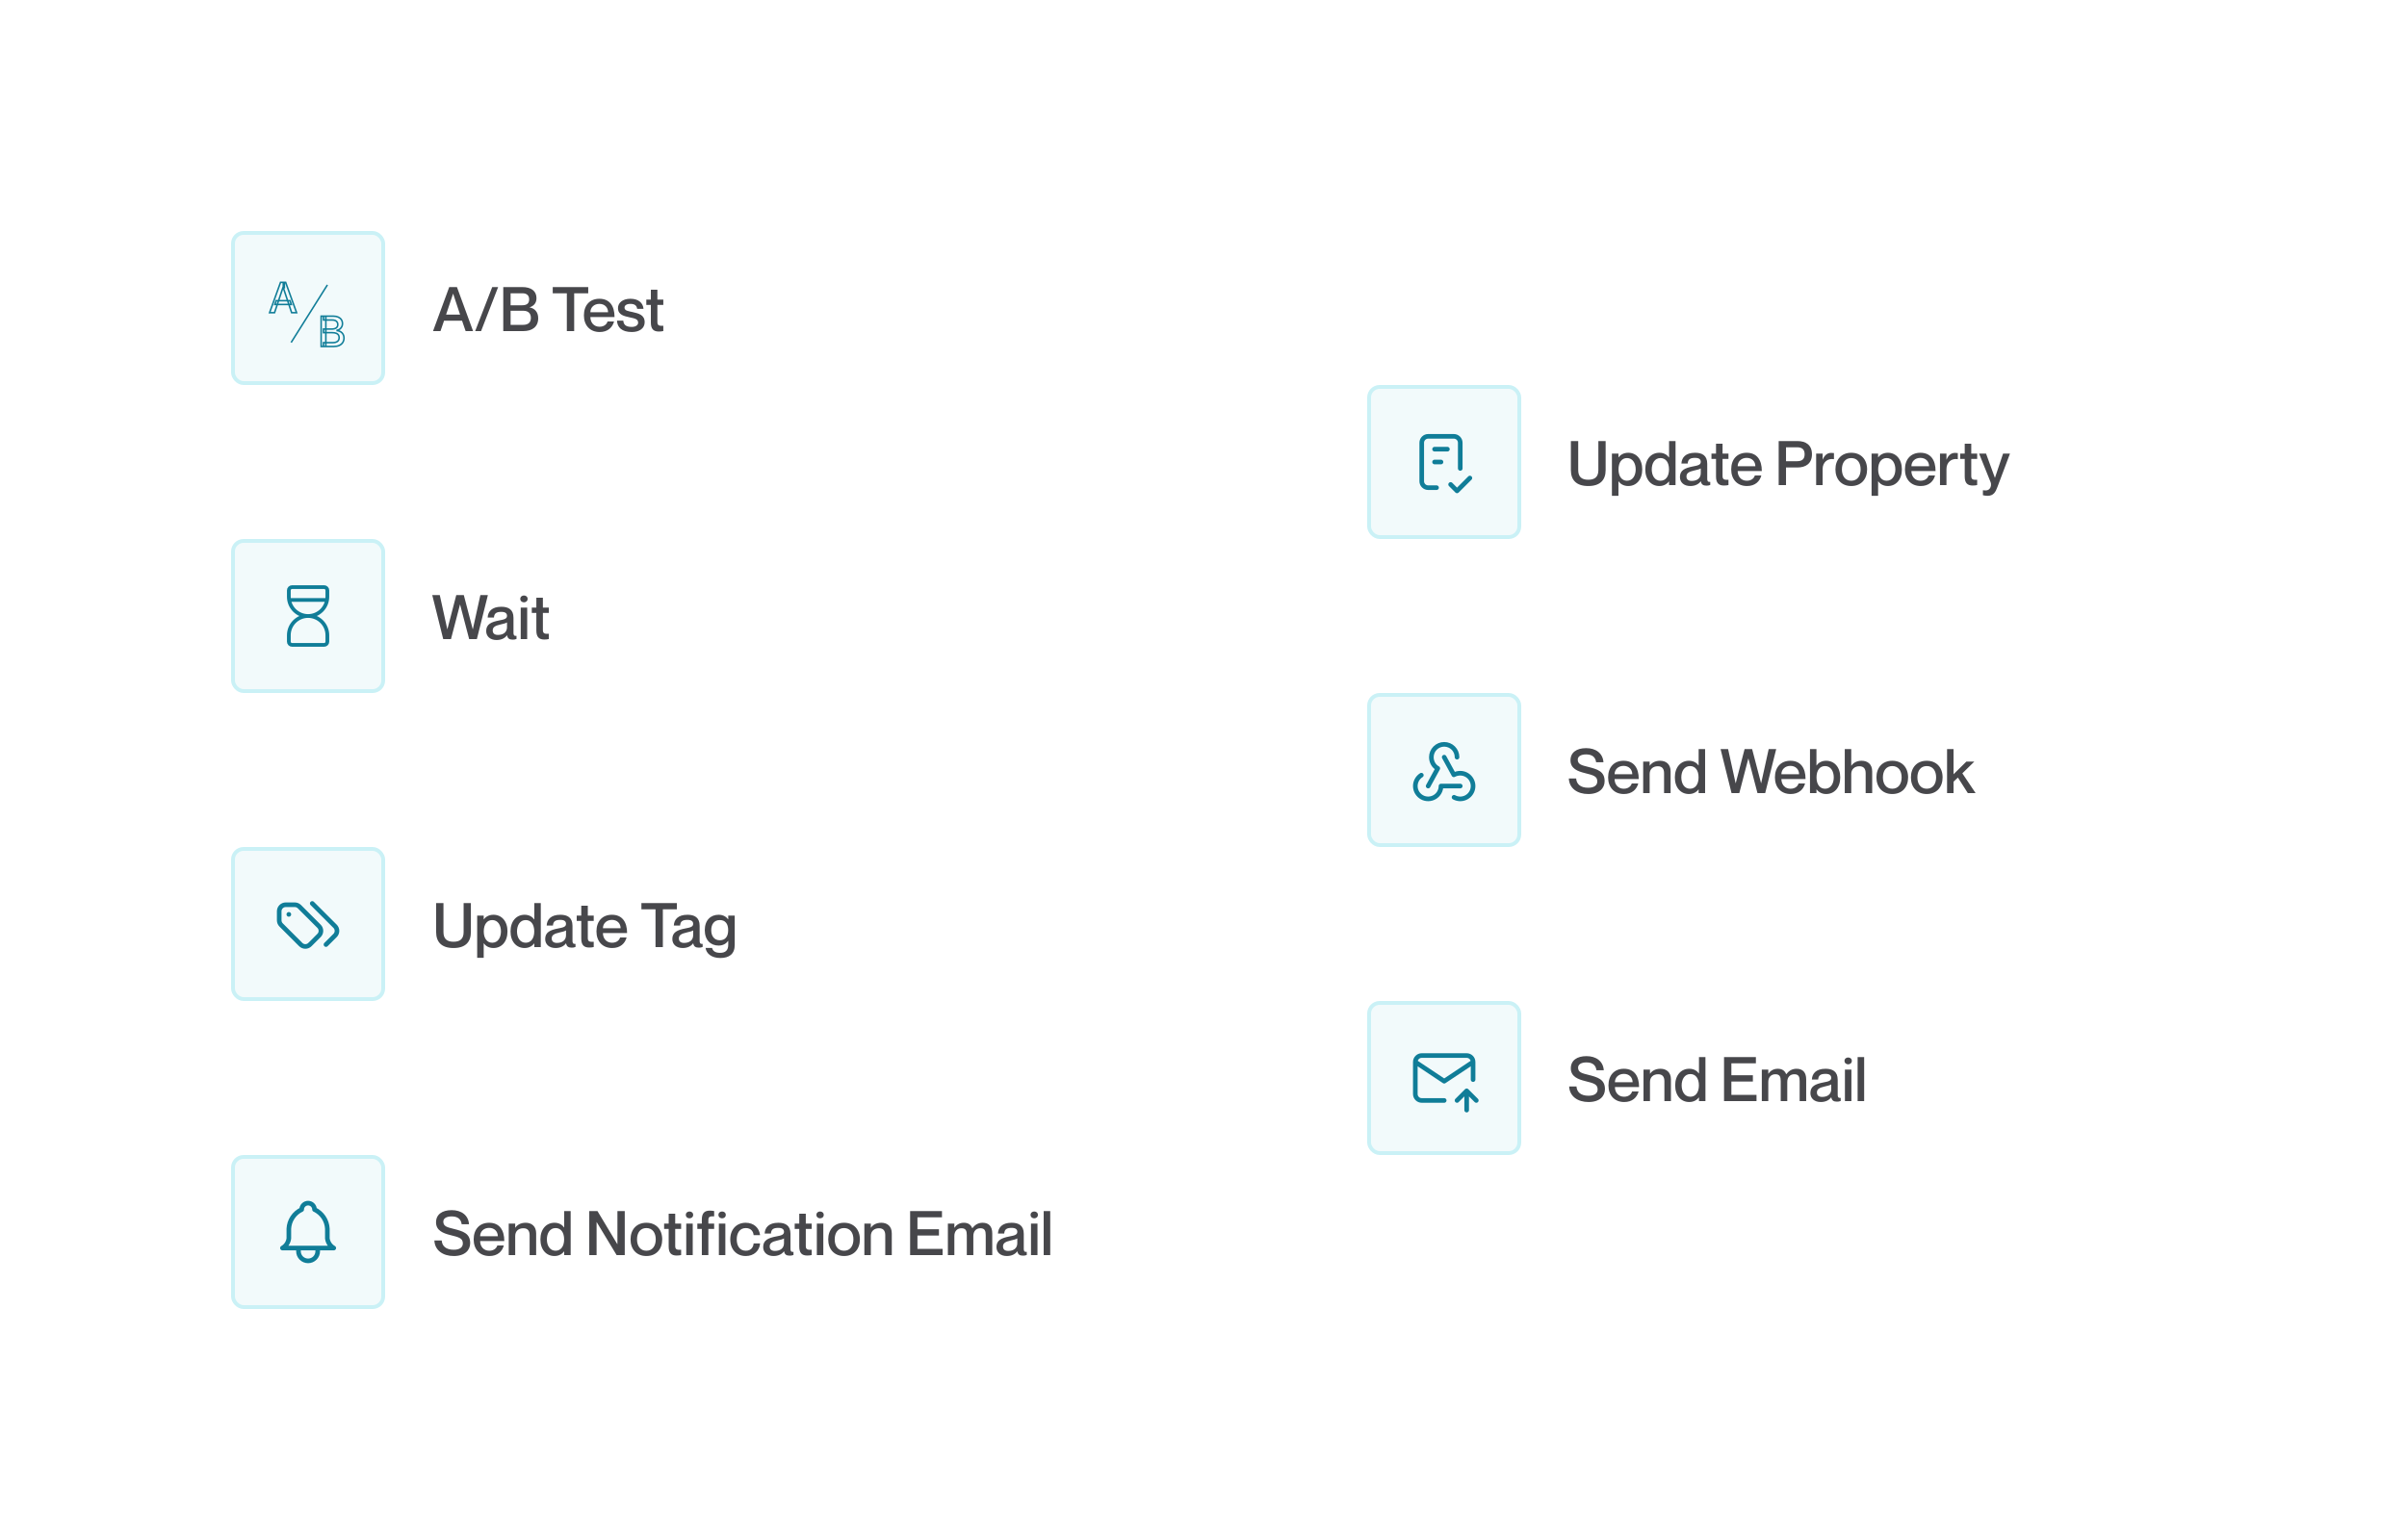 <svg xmlns="http://www.w3.org/2000/svg" fill="none" viewBox="0 0 625 400" height="400" width="625">
<g filter="url(#filter0_d_431_5064)">
<rect fill="white" rx="12" height="64" width="234" y="240" x="343"></rect>
<rect stroke="#CAF1F6" fill="#F2FAFB" rx="2.75" height="39" width="39" y="252.5" x="355.5"></rect>
<path stroke-linejoin="round" stroke-linecap="round" stroke-width="1.2" stroke="#107D98" d="M375 277.833H369.167C368.725 277.833 368.301 277.658 367.988 277.345C367.676 277.033 367.5 276.609 367.5 276.167V267.833M367.5 267.833C367.5 267.391 367.676 266.967 367.988 266.655C368.301 266.342 368.725 266.167 369.167 266.167H380.833C381.275 266.167 381.699 266.342 382.012 266.655C382.324 266.967 382.5 267.391 382.5 267.833M367.5 267.833L375 272.833L382.5 267.833M382.5 267.833V272.417M380.833 280.333V275.333M380.833 275.333L383.333 277.833M380.833 275.333L378.333 277.833"></path>
<path fill="#47474B" d="M412.437 271.184C414.885 271.808 416.741 272.336 416.741 274.896C416.741 276.72 415.365 278.24 412.485 278.24C409.685 278.24 407.557 276.784 407.445 274.192H409.349C409.445 275.648 410.437 276.608 412.485 276.608C414.181 276.608 414.837 275.856 414.837 274.976C414.837 273.616 413.861 273.36 411.605 272.8C409.813 272.352 407.877 271.664 407.877 269.488C407.877 267.456 409.445 266.32 411.941 266.32C414.453 266.32 416.277 267.632 416.437 269.984H414.533C414.357 268.656 413.525 267.952 411.941 267.952C410.581 267.952 409.765 268.464 409.765 269.312C409.765 270.56 410.837 270.784 412.437 271.184ZM421.697 276.864C423.089 276.864 423.649 276 423.793 275.504H425.473C425.057 277.056 423.841 278.24 421.745 278.24C419.201 278.24 417.649 276.48 417.649 273.92C417.649 271.264 419.201 269.6 421.665 269.6C424.305 269.6 425.601 271.44 425.601 274.352H419.329C419.329 275.728 420.209 276.864 421.697 276.864ZM421.665 270.928C420.305 270.928 419.329 271.84 419.329 273.104H423.921C423.921 271.84 423.025 270.928 421.665 270.928ZM431.153 269.6C432.673 269.6 433.873 270.48 433.873 272.352V278H432.177V272.832C432.177 271.728 431.713 271.024 430.561 271.024C429.265 271.024 428.433 271.808 428.433 273.024V278H426.753V269.824H428.433V270.88H428.465C428.897 270.24 429.745 269.6 431.153 269.6ZM441.153 266.56H442.833V278H441.153V277.056H441.121C440.689 277.616 439.889 278.24 438.625 278.24C436.529 278.24 434.977 276.608 434.977 273.92C434.977 271.232 436.529 269.6 438.625 269.6C439.889 269.6 440.689 270.192 441.121 270.816H441.153V266.56ZM438.913 276.864C440.289 276.864 441.137 275.728 441.137 273.92C441.137 272.096 440.289 270.976 438.913 270.976C437.441 270.976 436.657 272.32 436.657 273.92C436.657 275.52 437.441 276.864 438.913 276.864ZM449.568 271.28H455.152V272.912H449.568V276.384H456.095V278H447.664V266.56H455.936V268.176H449.568V271.28ZM466.496 269.6C468.144 269.6 468.992 270.592 468.992 272.352V278H467.296V272.832C467.296 271.728 467.072 271.024 465.92 271.024C464.784 271.024 464.08 271.808 464.08 273.024V278H462.384V272.832C462.384 271.728 462.16 271.024 460.992 271.024C459.872 271.024 459.152 271.808 459.152 273.024V278H457.472V269.824H459.152V270.88H459.184C459.616 270.24 460.384 269.6 461.616 269.6C462.768 269.6 463.456 270.128 463.792 271.008H463.824C464.432 270.224 465.232 269.6 466.496 269.6ZM475.494 271.968C475.494 271.376 475.142 270.928 474.022 270.928C472.678 270.928 472.182 271.344 472.102 272.4H470.47C470.55 270.832 471.558 269.6 474.022 269.6C475.83 269.6 477.174 270.288 477.174 272.464V276.352C477.174 276.928 477.302 277.232 477.958 277.168V277.968C477.574 278.112 477.302 278.144 476.982 278.144C476.086 278.144 475.67 277.824 475.51 277.024H475.478C474.966 277.744 474.038 278.24 472.774 278.24C471.11 278.24 470.086 277.28 470.086 275.904C470.086 274.112 471.414 273.552 473.462 273.152C474.726 272.912 475.494 272.752 475.494 271.968ZM473.142 276.912C474.534 276.912 475.494 276.224 475.494 274.896V273.664C475.222 273.856 474.566 274.048 473.782 274.208C472.39 274.512 471.782 274.912 471.782 275.744C471.782 276.496 472.23 276.912 473.142 276.912ZM479.885 268.448C479.421 268.448 478.941 268.128 478.941 267.552C478.941 266.976 479.421 266.672 479.885 266.672C480.381 266.672 480.845 266.976 480.845 267.552C480.845 268.128 480.381 268.448 479.885 268.448ZM479.053 269.824H480.733V278H479.053V269.824ZM482.348 266.56H484.044V278H482.348V266.56Z"></path>
</g>
<g filter="url(#filter1_d_431_5064)">
<rect fill="white" rx="12" height="64" width="234" y="80" x="343"></rect>
<rect stroke="#CAF1F6" fill="#F2FAFB" rx="2.75" height="39" width="39" y="92.5" x="355.5"></rect>
<path stroke-linejoin="round" stroke-linecap="round" stroke-width="1.2" stroke="#107D98" d="M373.012 118.667H370.833C370.391 118.667 369.967 118.491 369.655 118.178C369.342 117.866 369.167 117.442 369.167 117V107C369.167 106.558 369.342 106.134 369.655 105.821C369.967 105.509 370.391 105.333 370.833 105.333H377.5C377.942 105.333 378.366 105.509 378.678 105.821C378.991 106.134 379.167 106.558 379.167 107V113.667M376.667 117.833L378.333 119.5L381.667 116.167M372.5 108.667H375.833M372.5 112H374.167"></path>
<path fill="#47474B" d="M416.918 114.096C416.918 116.592 415.59 118.24 412.406 118.24C409.222 118.24 407.894 116.592 407.894 114.096V106.56H409.798V114.096C409.798 115.824 410.662 116.608 412.406 116.608C414.166 116.608 415.03 115.824 415.03 114.096V106.56H416.918V114.096ZM422.79 109.6C424.87 109.6 426.422 111.232 426.422 113.92C426.422 116.608 424.87 118.24 422.79 118.24C421.51 118.24 420.71 117.632 420.278 117.024H420.246V120.784H418.55V109.824H420.246V110.784H420.278C420.71 110.208 421.51 109.6 422.79 109.6ZM422.47 116.864C423.942 116.864 424.726 115.52 424.726 113.92C424.726 112.32 423.942 110.976 422.47 110.976C421.11 110.976 420.262 112.096 420.262 113.92C420.262 115.728 421.11 116.864 422.47 116.864ZM433.388 106.56H435.068V118H433.388V117.056H433.356C432.924 117.616 432.124 118.24 430.86 118.24C428.764 118.24 427.212 116.608 427.212 113.92C427.212 111.232 428.764 109.6 430.86 109.6C432.124 109.6 432.924 110.192 433.356 110.816H433.388V106.56ZM431.148 116.864C432.524 116.864 433.372 115.728 433.372 113.92C433.372 112.096 432.524 110.976 431.148 110.976C429.676 110.976 428.892 112.32 428.892 113.92C428.892 115.52 429.676 116.864 431.148 116.864ZM441.619 111.968C441.619 111.376 441.267 110.928 440.147 110.928C438.803 110.928 438.307 111.344 438.227 112.4H436.595C436.675 110.832 437.683 109.6 440.147 109.6C441.955 109.6 443.299 110.288 443.299 112.464V116.352C443.299 116.928 443.427 117.232 444.083 117.168V117.968C443.699 118.112 443.427 118.144 443.107 118.144C442.211 118.144 441.795 117.824 441.635 117.024H441.603C441.091 117.744 440.163 118.24 438.899 118.24C437.235 118.24 436.211 117.28 436.211 115.904C436.211 114.112 437.539 113.552 439.587 113.152C440.851 112.912 441.619 112.752 441.619 111.968ZM439.267 116.912C440.659 116.912 441.619 116.224 441.619 114.896V113.664C441.347 113.856 440.691 114.048 439.907 114.208C438.515 114.512 437.907 114.912 437.907 115.744C437.907 116.496 438.355 116.912 439.267 116.912ZM448.813 111.2H447.277V115.632C447.277 116.56 447.725 116.672 448.813 116.608V117.984C448.477 118.064 448.109 118.112 447.661 118.112C446.317 118.112 445.581 117.504 445.581 115.776V111.2H444.397V109.824H445.581V107.248H447.277V109.824H448.813V111.2ZM453.572 116.864C454.964 116.864 455.524 116 455.668 115.504H457.348C456.932 117.056 455.716 118.24 453.62 118.24C451.076 118.24 449.524 116.48 449.524 113.92C449.524 111.264 451.076 109.6 453.54 109.6C456.18 109.6 457.476 111.44 457.476 114.352H451.204C451.204 115.728 452.084 116.864 453.572 116.864ZM453.54 110.928C452.18 110.928 451.204 111.84 451.204 113.104H455.796C455.796 111.84 454.9 110.928 453.54 110.928ZM461.851 118V106.56H466.715C468.907 106.56 470.491 107.584 470.491 109.984C470.491 112.384 468.907 113.424 466.715 113.424H463.755V118H461.851ZM463.755 108.176V111.792H466.635C467.915 111.792 468.587 111.248 468.587 109.984C468.587 108.736 467.915 108.176 466.635 108.176H463.755ZM475.469 109.632C475.757 109.632 475.965 109.648 476.205 109.68V111.264H476.173C474.557 110.992 473.261 112.08 473.261 113.824V118H471.581V109.824H473.261V111.36H473.293C473.725 110.336 474.397 109.632 475.469 109.632ZM480.699 118.24C478.139 118.24 476.587 116.464 476.587 113.92C476.587 111.376 478.139 109.6 480.699 109.6C483.259 109.6 484.811 111.376 484.811 113.92C484.811 116.464 483.259 118.24 480.699 118.24ZM480.699 116.864C482.299 116.864 483.131 115.6 483.131 113.92C483.131 112.224 482.299 110.976 480.699 110.976C479.099 110.976 478.267 112.224 478.267 113.92C478.267 115.6 479.099 116.864 480.699 116.864ZM490.212 109.6C492.292 109.6 493.844 111.232 493.844 113.92C493.844 116.608 492.292 118.24 490.212 118.24C488.932 118.24 488.132 117.632 487.7 117.024H487.668V120.784H485.972V109.824H487.668V110.784H487.7C488.132 110.208 488.932 109.6 490.212 109.6ZM489.892 116.864C491.364 116.864 492.148 115.52 492.148 113.92C492.148 112.32 491.364 110.976 489.892 110.976C488.532 110.976 487.684 112.096 487.684 113.92C487.684 115.728 488.532 116.864 489.892 116.864ZM498.682 116.864C500.074 116.864 500.634 116 500.778 115.504H502.458C502.042 117.056 500.826 118.24 498.73 118.24C496.186 118.24 494.634 116.48 494.634 113.92C494.634 111.264 496.186 109.6 498.65 109.6C501.29 109.6 502.586 111.44 502.586 114.352H496.314C496.314 115.728 497.194 116.864 498.682 116.864ZM498.65 110.928C497.29 110.928 496.314 111.84 496.314 113.104H500.906C500.906 111.84 500.01 110.928 498.65 110.928ZM507.626 109.632C507.914 109.632 508.122 109.648 508.362 109.68V111.264H508.33C506.714 110.992 505.418 112.08 505.418 113.824V118H503.738V109.824H505.418V111.36H505.45C505.882 110.336 506.554 109.632 507.626 109.632ZM513.391 111.2H511.856V115.632C511.856 116.56 512.304 116.672 513.391 116.608V117.984C513.056 118.064 512.688 118.112 512.24 118.112C510.896 118.112 510.16 117.504 510.16 115.776V111.2H508.976V109.824H510.16V107.248H511.856V109.824H513.391V111.2ZM521.907 109.824L518.643 118.512C518.179 119.776 517.651 120.784 516.083 120.784C515.603 120.784 515.203 120.704 514.883 120.624V119.344H515.027C515.731 119.44 516.259 119.392 516.627 118.944C516.931 118.576 517.155 117.936 516.851 117.168L513.891 109.824H515.699L517.987 116.08H518.019L520.115 109.824H521.907Z"></path>
</g>
<g filter="url(#filter2_d_431_5064)">
<rect fill="white" rx="12" height="64" width="234" y="160" x="343"></rect>
<rect stroke="#CAF1F6" fill="#F2FAFB" rx="2.75" height="39" width="39" y="172.5" x="355.5"></rect>
<path stroke-linejoin="round" stroke-linecap="round" stroke-width="1.2" stroke="#107D98" d="M369.063 193.342C368.572 193.65 368.169 194.08 367.895 194.592C367.621 195.103 367.485 195.677 367.501 196.256C367.517 196.836 367.684 197.402 367.985 197.898C368.286 198.393 368.712 198.802 369.219 199.082C369.726 199.363 370.298 199.507 370.878 199.499C371.458 199.491 372.026 199.332 372.526 199.038C373.025 198.743 373.44 198.324 373.727 197.82C374.015 197.317 374.167 196.747 374.167 196.167H379.167M377.555 199.085C378 199.331 378.496 199.471 379.004 199.496C379.512 199.521 380.019 199.429 380.485 199.228C380.952 199.026 381.367 198.721 381.698 198.334C382.029 197.948 382.267 197.491 382.394 196.999C382.52 196.506 382.533 195.991 382.43 195.493C382.328 194.995 382.112 194.527 381.801 194.125C381.489 193.723 381.09 193.398 380.634 193.174C380.177 192.95 379.675 192.833 379.167 192.833C378.578 192.833 377.98 192.982 377.5 193.25L375 188.667M378.333 188.667C378.333 187.783 377.982 186.935 377.357 186.31C376.732 185.684 375.884 185.333 375 185.333C374.116 185.333 373.268 185.684 372.643 186.31C372.018 186.935 371.667 187.783 371.667 188.667C371.667 189.922 372.308 191.015 373.333 191.583L370.833 196.167"></path>
<path fill="#47474B" d="M412.351 191.184C414.799 191.808 416.655 192.336 416.655 194.896C416.655 196.72 415.279 198.24 412.399 198.24C409.599 198.24 407.471 196.784 407.359 194.192H409.263C409.359 195.648 410.351 196.608 412.399 196.608C414.095 196.608 414.751 195.856 414.751 194.976C414.751 193.616 413.775 193.36 411.519 192.8C409.727 192.352 407.791 191.664 407.791 189.488C407.791 187.456 409.359 186.32 411.855 186.32C414.367 186.32 416.191 187.632 416.351 189.984H414.447C414.271 188.656 413.439 187.952 411.855 187.952C410.495 187.952 409.679 188.464 409.679 189.312C409.679 190.56 410.751 190.784 412.351 191.184ZM421.611 196.864C423.003 196.864 423.563 196 423.707 195.504H425.387C424.971 197.056 423.755 198.24 421.659 198.24C419.115 198.24 417.563 196.48 417.563 193.92C417.563 191.264 419.115 189.6 421.579 189.6C424.219 189.6 425.515 191.44 425.515 194.352H419.243C419.243 195.728 420.123 196.864 421.611 196.864ZM421.579 190.928C420.219 190.928 419.243 191.84 419.243 193.104H423.835C423.835 191.84 422.939 190.928 421.579 190.928ZM431.067 189.6C432.587 189.6 433.787 190.48 433.787 192.352V198H432.091V192.832C432.091 191.728 431.627 191.024 430.475 191.024C429.179 191.024 428.347 191.808 428.347 193.024V198H426.667V189.824H428.347V190.88H428.379C428.811 190.24 429.659 189.6 431.067 189.6ZM441.067 186.56H442.747V198H441.067V197.056H441.035C440.603 197.616 439.803 198.24 438.539 198.24C436.443 198.24 434.891 196.608 434.891 193.92C434.891 191.232 436.443 189.6 438.539 189.6C439.803 189.6 440.603 190.192 441.035 190.816H441.067V186.56ZM438.827 196.864C440.203 196.864 441.051 195.728 441.051 193.92C441.051 192.096 440.203 190.976 438.827 190.976C437.355 190.976 436.571 192.32 436.571 193.92C436.571 195.52 437.355 196.864 438.827 196.864ZM446.762 186.56H448.714L450.666 195.424H450.698L453.002 186.56H454.954L457.274 195.424H457.306L459.258 186.56H461.21L458.346 198H456.346L453.994 189.04H453.962L451.626 198H449.61L446.762 186.56ZM464.924 196.864C466.316 196.864 466.876 196 467.02 195.504H468.7C468.284 197.056 467.068 198.24 464.972 198.24C462.428 198.24 460.876 196.48 460.876 193.92C460.876 191.264 462.428 189.6 464.892 189.6C467.532 189.6 468.828 191.44 468.828 194.352H462.556C462.556 195.728 463.436 196.864 464.924 196.864ZM464.892 190.928C463.532 190.928 462.556 191.84 462.556 193.104H467.148C467.148 191.84 466.252 190.928 464.892 190.928ZM474.188 189.6C476.284 189.6 477.836 191.232 477.836 193.92C477.836 196.608 476.284 198.24 474.188 198.24C472.924 198.24 472.124 197.616 471.692 197.056H471.66V198H469.98V186.56H471.66V190.816H471.692C472.124 190.192 472.924 189.6 474.188 189.6ZM473.9 196.864C475.372 196.864 476.156 195.52 476.156 193.92C476.156 192.32 475.372 190.976 473.9 190.976C472.524 190.976 471.676 192.096 471.676 193.92C471.676 195.728 472.524 196.864 473.9 196.864ZM483.379 189.6C484.931 189.6 486.131 190.48 486.131 192.352V198H484.435V192.832C484.435 191.728 483.971 191.024 482.803 191.024C481.571 191.024 480.691 191.808 480.691 193.024V198H479.011V186.56H480.691V190.88H480.723C481.155 190.24 482.003 189.6 483.379 189.6ZM491.347 198.24C488.787 198.24 487.235 196.464 487.235 193.92C487.235 191.376 488.787 189.6 491.347 189.6C493.907 189.6 495.459 191.376 495.459 193.92C495.459 196.464 493.907 198.24 491.347 198.24ZM491.347 196.864C492.947 196.864 493.779 195.6 493.779 193.92C493.779 192.224 492.947 190.976 491.347 190.976C489.747 190.976 488.915 192.224 488.915 193.92C488.915 195.6 489.747 196.864 491.347 196.864ZM500.3 198.24C497.74 198.24 496.188 196.464 496.188 193.92C496.188 191.376 497.74 189.6 500.3 189.6C502.86 189.6 504.412 191.376 504.412 193.92C504.412 196.464 502.86 198.24 500.3 198.24ZM500.3 196.864C501.9 196.864 502.732 195.6 502.732 193.92C502.732 192.224 501.9 190.976 500.3 190.976C498.7 190.976 497.868 192.224 497.868 193.92C497.868 195.6 498.7 196.864 500.3 196.864ZM505.573 186.56H507.253V193.104L510.581 189.824H512.645L509.541 192.864L512.981 198H510.965L508.389 193.968L507.253 195.04V198H505.573V186.56Z"></path>
</g>
<g filter="url(#filter3_d_431_5064)">
<rect fill="white" rx="12" height="64" width="263" y="40" x="48"></rect>
<rect stroke="#CAF1F6" fill="#F2FAFB" rx="2.75" height="39" width="39" y="52.5" x="60.5"></rect>
<path stroke-width="0.4" stroke="#107D98" d="M75.598 80.963L85.012 66.002M70 73.213L72.845 65.333H73.833V66.715H73.462L71.289 73.213H70ZM71.371 71.083L71.715 70.1H75.302L75.646 71.083H71.371ZM75.723 73.213L73.555 66.715V65.333H74.172L77.011 73.213H75.723ZM83.999 82V81.001H86.38C86.933 81.001 87.352 80.89 87.635 80.668C87.919 80.446 88.061 80.123 88.061 79.701V79.69C88.061 79.406 87.996 79.17 87.865 78.98C87.734 78.791 87.537 78.649 87.275 78.554C87.017 78.456 86.695 78.407 86.309 78.407H83.999V77.473H86.063C86.605 77.473 87.015 77.375 87.291 77.178C87.568 76.978 87.707 76.687 87.707 76.305V76.294C87.707 75.922 87.581 75.635 87.33 75.431C87.079 75.223 86.725 75.12 86.27 75.12H83.999V74.12H86.56C87.051 74.12 87.474 74.2 87.827 74.361C88.183 74.521 88.457 74.748 88.646 75.043C88.835 75.334 88.93 75.68 88.93 76.081V76.092C88.93 76.368 88.868 76.627 88.744 76.867C88.62 77.104 88.455 77.304 88.247 77.468C88.04 77.632 87.805 77.735 87.543 77.779V77.872C87.9 77.908 88.211 78.012 88.477 78.183C88.742 78.354 88.95 78.576 89.099 78.849C89.248 79.119 89.323 79.424 89.323 79.767V79.778C89.323 80.236 89.214 80.633 88.995 80.968C88.781 81.299 88.473 81.554 88.072 81.733C87.672 81.911 87.191 82 86.631 82H83.999ZM83.387 82V74.12H84.61V82H83.387Z"></path>
<path fill="#47474B" d="M119.976 75.296H115.304L114.376 78H112.44L116.648 66.56H118.648L122.84 78H120.904L119.976 75.296ZM115.832 73.712H119.464L117.672 68.304H117.64L115.832 73.712ZM129.348 66.56L124.916 78H123.38L127.812 66.56H129.348ZM139.303 69.44C139.303 70.848 138.471 71.504 137.527 71.824V71.856C138.727 72.064 139.751 72.944 139.751 74.656C139.751 76.864 138.231 78 135.863 78H130.679V66.56H135.591C137.943 66.56 139.303 67.6 139.303 69.44ZM132.583 71.296H135.527C136.887 71.296 137.399 70.752 137.399 69.744C137.399 68.736 136.775 68.176 135.639 68.176H132.583V71.296ZM132.583 72.72V76.384H135.719C137.351 76.384 137.847 75.616 137.847 74.544C137.847 73.376 137.127 72.72 135.927 72.72H132.583ZM147.187 78V68.176H143.523V66.56H152.739V68.176H149.091V78H147.187ZM155.666 76.864C157.058 76.864 157.618 76 157.762 75.504H159.442C159.026 77.056 157.81 78.24 155.714 78.24C153.17 78.24 151.618 76.48 151.618 73.92C151.618 71.264 153.17 69.6 155.634 69.6C158.274 69.6 159.57 71.44 159.57 74.352H153.298C153.298 75.728 154.178 76.864 155.666 76.864ZM155.634 70.928C154.274 70.928 153.298 71.84 153.298 73.104H157.89C157.89 71.84 156.994 70.928 155.634 70.928ZM164.258 73.056C165.762 73.408 167.394 73.744 167.394 75.696C167.394 77.264 166.05 78.24 164.066 78.24C161.426 78.24 160.29 77.008 160.21 75.28H161.842C161.922 76.16 162.306 76.912 164.034 76.912C165.202 76.912 165.698 76.336 165.698 75.824C165.698 74.8 164.722 74.72 163.522 74.432C162.226 74.128 160.466 73.872 160.466 72.016C160.466 70.672 161.65 69.6 163.698 69.6C165.922 69.6 166.978 70.8 167.09 72.224H165.458C165.346 71.584 165.026 70.928 163.714 70.928C162.706 70.928 162.162 71.312 162.162 71.888C162.162 72.72 163.074 72.784 164.258 73.056ZM172.235 71.2H170.699V75.632C170.699 76.56 171.147 76.672 172.235 76.608V77.984C171.899 78.064 171.531 78.112 171.083 78.112C169.739 78.112 169.003 77.504 169.003 75.776V71.2H167.819V69.824H169.003V67.248H170.699V69.824H172.235V71.2Z"></path>
</g>
<g filter="url(#filter4_d_431_5064)">
<rect fill="white" rx="12" height="64" width="263" y="120" x="48"></rect>
<rect stroke="#CAF1F6" fill="#F2FAFB" rx="2.75" height="39" width="39" y="132.5" x="60.5"></rect>
<path stroke-linejoin="round" stroke-linecap="round" stroke-width="0.975" stroke="#107D98" d="M75.417 147.833H84.583M80 152C78.674 152 77.402 152.527 76.464 153.464C75.527 154.402 75 155.674 75 157V158.667C75 158.888 75.088 159.1 75.244 159.256C75.4 159.412 75.612 159.5 75.833 159.5H84.167C84.388 159.5 84.6 159.412 84.756 159.256C84.912 159.1 85 158.888 85 158.667V157C85 155.674 84.473 154.402 83.535 153.464C82.598 152.527 81.326 152 80 152ZM80 152C78.674 152 77.402 151.473 76.464 150.536C75.527 149.598 75 148.326 75 147V145.333C75 145.112 75.088 144.9 75.244 144.744C75.4 144.588 75.612 144.5 75.833 144.5H84.167C84.388 144.5 84.6 144.588 84.756 144.744C84.912 144.9 85 145.112 85 145.333V147C85 148.326 84.473 149.598 83.535 150.536C82.598 151.473 81.326 152 80 152Z"></path>
<path fill="#47474B" d="M112.238 146.56H114.19L116.142 155.424H116.174L118.478 146.56H120.43L122.75 155.424H122.782L124.734 146.56H126.686L123.822 158H121.822L119.47 149.04H119.438L117.102 158H115.086L112.238 146.56ZM131.65 151.968C131.65 151.376 131.298 150.928 130.178 150.928C128.834 150.928 128.338 151.344 128.258 152.4H126.626C126.706 150.832 127.714 149.6 130.178 149.6C131.986 149.6 133.33 150.288 133.33 152.464V156.352C133.33 156.928 133.458 157.232 134.114 157.168V157.968C133.73 158.112 133.458 158.144 133.138 158.144C132.242 158.144 131.826 157.824 131.666 157.024H131.634C131.122 157.744 130.194 158.24 128.93 158.24C127.266 158.24 126.242 157.28 126.242 155.904C126.242 154.112 127.57 153.552 129.618 153.152C130.882 152.912 131.65 152.752 131.65 151.968ZM129.298 156.912C130.69 156.912 131.65 156.224 131.65 154.896V153.664C131.378 153.856 130.722 154.048 129.938 154.208C128.546 154.512 127.938 154.912 127.938 155.744C127.938 156.496 128.386 156.912 129.298 156.912ZM136.041 148.448C135.577 148.448 135.097 148.128 135.097 147.552C135.097 146.976 135.577 146.672 136.041 146.672C136.537 146.672 137.001 146.976 137.001 147.552C137.001 148.128 136.537 148.448 136.041 148.448ZM135.209 149.824H136.889V158H135.209V149.824ZM142.501 151.2H140.965V155.632C140.965 156.56 141.413 156.672 142.501 156.608V157.984C142.165 158.064 141.797 158.112 141.349 158.112C140.005 158.112 139.269 157.504 139.269 155.776V151.2H138.085V149.824H139.269V147.248H140.965V149.824H142.501V151.2Z"></path>
</g>
<g filter="url(#filter5_d_431_5064)">
<rect fill="white" rx="12" height="64" width="263" y="200" x="48"></rect>
<rect stroke="#CAF1F6" fill="#F2FAFB" rx="2.75" height="39" width="39" y="212.5" x="60.5"></rect>
<path stroke-linejoin="round" stroke-linecap="round" stroke-width="1.2" stroke="#107D98" d="M84.644 237.339L87.006 234.977C87.162 234.821 87.287 234.635 87.372 234.43C87.457 234.225 87.5 234.006 87.5 233.784C87.5 233.562 87.457 233.343 87.372 233.138C87.287 232.934 87.162 232.747 87.006 232.591L81.075 226.661M75 229.5H74.992M76.549 227H74.188C73.74 227 73.311 227.178 72.994 227.494C72.678 227.811 72.5 228.24 72.5 228.687V231.049C72.5 231.497 72.677 231.926 72.994 232.242L78.091 237.339C78.248 237.496 78.434 237.62 78.638 237.705C78.843 237.79 79.062 237.833 79.284 237.833C79.506 237.833 79.725 237.79 79.93 237.705C80.135 237.62 80.321 237.496 80.478 237.339L82.839 234.977C82.996 234.821 83.12 234.635 83.205 234.43C83.29 234.225 83.334 234.006 83.334 233.784C83.334 233.562 83.29 233.343 83.205 233.138C83.12 232.934 82.996 232.747 82.839 232.591L77.742 227.494C77.425 227.178 76.996 227 76.549 227Z"></path>
<path fill="#47474B" d="M122.27 234.096C122.27 236.592 120.942 238.24 117.758 238.24C114.574 238.24 113.246 236.592 113.246 234.096V226.56H115.15V234.096C115.15 235.824 116.014 236.608 117.758 236.608C119.518 236.608 120.382 235.824 120.382 234.096V226.56H122.27V234.096ZM128.142 229.6C130.222 229.6 131.774 231.232 131.774 233.92C131.774 236.608 130.222 238.24 128.142 238.24C126.862 238.24 126.062 237.632 125.63 237.024H125.598V240.784H123.902V229.824H125.598V230.784H125.63C126.062 230.208 126.862 229.6 128.142 229.6ZM127.822 236.864C129.294 236.864 130.078 235.52 130.078 233.92C130.078 232.32 129.294 230.976 127.822 230.976C126.462 230.976 125.614 232.096 125.614 233.92C125.614 235.728 126.462 236.864 127.822 236.864ZM138.739 226.56H140.419V238H138.739V237.056H138.707C138.275 237.616 137.475 238.24 136.211 238.24C134.115 238.24 132.563 236.608 132.563 233.92C132.563 231.232 134.115 229.6 136.211 229.6C137.475 229.6 138.275 230.192 138.707 230.816H138.739V226.56ZM136.499 236.864C137.875 236.864 138.723 235.728 138.723 233.92C138.723 232.096 137.875 230.976 136.499 230.976C135.027 230.976 134.243 232.32 134.243 233.92C134.243 235.52 135.027 236.864 136.499 236.864ZM146.971 231.968C146.971 231.376 146.619 230.928 145.499 230.928C144.155 230.928 143.659 231.344 143.579 232.4H141.947C142.027 230.832 143.035 229.6 145.499 229.6C147.307 229.6 148.651 230.288 148.651 232.464V236.352C148.651 236.928 148.779 237.232 149.435 237.168V237.968C149.051 238.112 148.779 238.144 148.459 238.144C147.563 238.144 147.147 237.824 146.987 237.024H146.955C146.443 237.744 145.515 238.24 144.251 238.24C142.587 238.24 141.563 237.28 141.563 235.904C141.563 234.112 142.891 233.552 144.939 233.152C146.203 232.912 146.971 232.752 146.971 231.968ZM144.619 236.912C146.011 236.912 146.971 236.224 146.971 234.896V233.664C146.699 233.856 146.043 234.048 145.259 234.208C143.867 234.512 143.259 234.912 143.259 235.744C143.259 236.496 143.707 236.912 144.619 236.912ZM154.165 231.2H152.629V235.632C152.629 236.56 153.077 236.672 154.165 236.608V237.984C153.829 238.064 153.461 238.112 153.013 238.112C151.669 238.112 150.933 237.504 150.933 235.776V231.2H149.749V229.824H150.933V227.248H152.629V229.824H154.165V231.2ZM158.924 236.864C160.316 236.864 160.876 236 161.02 235.504H162.7C162.284 237.056 161.068 238.24 158.972 238.24C156.428 238.24 154.876 236.48 154.876 233.92C154.876 231.264 156.428 229.6 158.892 229.6C161.532 229.6 162.828 231.44 162.828 234.352H156.556C156.556 235.728 157.436 236.864 158.924 236.864ZM158.892 230.928C157.532 230.928 156.556 231.84 156.556 233.104H161.148C161.148 231.84 160.252 230.928 158.892 230.928ZM170.211 238V228.176H166.547V226.56H175.763V228.176H172.115V238H170.211ZM179.986 231.968C179.986 231.376 179.634 230.928 178.514 230.928C177.17 230.928 176.674 231.344 176.594 232.4H174.962C175.042 230.832 176.05 229.6 178.514 229.6C180.322 229.6 181.666 230.288 181.666 232.464V236.352C181.666 236.928 181.794 237.232 182.45 237.168V237.968C182.066 238.112 181.794 238.144 181.474 238.144C180.578 238.144 180.162 237.824 180.002 237.024H179.97C179.458 237.744 178.53 238.24 177.266 238.24C175.602 238.24 174.578 237.28 174.578 235.904C174.578 234.112 175.906 233.552 177.954 233.152C179.218 232.912 179.986 232.752 179.986 231.968ZM177.634 236.912C179.026 236.912 179.986 236.224 179.986 234.896V233.664C179.714 233.856 179.058 234.048 178.274 234.208C176.882 234.512 176.274 234.912 176.274 235.744C176.274 236.496 176.722 236.912 177.634 236.912ZM189.097 229.824H190.777V237.44C190.777 239.792 189.353 240.832 187.033 240.832C184.681 240.832 183.385 239.6 183.209 238.224H184.905C185.065 238.944 185.641 239.488 186.969 239.488C188.377 239.488 189.097 238.848 189.097 237.376V236.384H189.065C188.633 236.992 187.881 237.6 186.585 237.6C184.537 237.6 183.001 236.176 183.001 233.6C183.001 231.008 184.537 229.6 186.585 229.6C187.881 229.6 188.633 230.208 189.065 230.784H189.097V229.824ZM186.905 236.224C188.265 236.224 189.081 235.328 189.081 233.6C189.081 231.872 188.265 230.976 186.905 230.976C185.433 230.976 184.681 232.08 184.681 233.6C184.681 235.104 185.433 236.224 186.905 236.224Z"></path>
</g>
<g filter="url(#filter6_d_431_5064)">
<rect fill="white" rx="12" height="64" width="263" y="280" x="48"></rect>
<rect stroke="#CAF1F6" fill="#F2FAFB" rx="2.75" height="39" width="39" y="292.5" x="60.5"></rect>
<path stroke-linejoin="round" stroke-linecap="round" stroke-width="1.2" stroke="#107D98" d="M77.5 316.167V317C77.5 317.663 77.763 318.299 78.232 318.768C78.701 319.237 79.337 319.5 80 319.5C80.663 319.5 81.299 319.237 81.768 318.768C82.237 318.299 82.5 317.663 82.5 317V316.167M78.333 306.167C78.333 305.725 78.509 305.301 78.822 304.988C79.134 304.676 79.558 304.5 80 304.5C80.442 304.5 80.866 304.676 81.178 304.988C81.491 305.301 81.667 305.725 81.667 306.167C82.624 306.619 83.439 307.324 84.027 308.204C84.614 309.085 84.95 310.109 85 311.167V313.667C85.063 314.185 85.246 314.681 85.536 315.115C85.825 315.549 86.213 315.91 86.667 316.167H73.333C73.787 315.91 74.175 315.549 74.464 315.115C74.754 314.681 74.937 314.185 75 313.667V311.167C75.05 310.109 75.386 309.085 75.973 308.204C76.561 307.324 77.376 306.619 78.333 306.167Z"></path>
<path fill="#47474B" d="M117.781 311.184C120.229 311.808 122.085 312.336 122.085 314.896C122.085 316.72 120.709 318.24 117.829 318.24C115.029 318.24 112.901 316.784 112.789 314.192H114.693C114.789 315.648 115.781 316.608 117.829 316.608C119.525 316.608 120.181 315.856 120.181 314.976C120.181 313.616 119.205 313.36 116.949 312.8C115.157 312.352 113.221 311.664 113.221 309.488C113.221 307.456 114.789 306.32 117.285 306.32C119.797 306.32 121.621 307.632 121.781 309.984H119.877C119.701 308.656 118.869 307.952 117.285 307.952C115.925 307.952 115.109 308.464 115.109 309.312C115.109 310.56 116.181 310.784 117.781 311.184ZM127.041 316.864C128.433 316.864 128.993 316 129.137 315.504H130.817C130.401 317.056 129.185 318.24 127.089 318.24C124.545 318.24 122.993 316.48 122.993 313.92C122.993 311.264 124.545 309.6 127.009 309.6C129.649 309.6 130.945 311.44 130.945 314.352H124.673C124.673 315.728 125.553 316.864 127.041 316.864ZM127.009 310.928C125.649 310.928 124.673 311.84 124.673 313.104H129.265C129.265 311.84 128.369 310.928 127.009 310.928ZM136.497 309.6C138.017 309.6 139.217 310.48 139.217 312.352V318H137.521V312.832C137.521 311.728 137.057 311.024 135.905 311.024C134.609 311.024 133.777 311.808 133.777 313.024V318H132.097V309.824H133.777V310.88H133.809C134.241 310.24 135.089 309.6 136.497 309.6ZM146.497 306.56H148.177V318H146.497V317.056H146.465C146.033 317.616 145.233 318.24 143.969 318.24C141.873 318.24 140.321 316.608 140.321 313.92C140.321 311.232 141.873 309.6 143.969 309.6C145.233 309.6 146.033 310.192 146.465 310.816H146.497V306.56ZM144.257 316.864C145.633 316.864 146.481 315.728 146.481 313.92C146.481 312.096 145.633 310.976 144.257 310.976C142.785 310.976 142.001 312.32 142.001 313.92C142.001 315.52 142.785 316.864 144.257 316.864ZM153.007 318V306.56H155.135L160.287 315.152H160.319V306.56H162.223V318H160.111L154.943 309.44H154.911V318H153.007ZM167.839 318.24C165.279 318.24 163.727 316.464 163.727 313.92C163.727 311.376 165.279 309.6 167.839 309.6C170.399 309.6 171.951 311.376 171.951 313.92C171.951 316.464 170.399 318.24 167.839 318.24ZM167.839 316.864C169.439 316.864 170.271 315.6 170.271 313.92C170.271 312.224 169.439 310.976 167.839 310.976C166.239 310.976 165.407 312.224 165.407 313.92C165.407 315.6 166.239 316.864 167.839 316.864ZM176.86 311.2H175.324V315.632C175.324 316.56 175.772 316.672 176.86 316.608V317.984C176.524 318.064 176.156 318.112 175.708 318.112C174.364 318.112 173.628 317.504 173.628 315.776V311.2H172.444V309.824H173.628V307.248H175.324V309.824H176.86V311.2ZM179.025 308.448C178.561 308.448 178.081 308.128 178.081 307.552C178.081 306.976 178.561 306.672 179.025 306.672C179.521 306.672 179.985 306.976 179.985 307.552C179.985 308.128 179.521 308.448 179.025 308.448ZM178.193 309.824H179.873V318H178.193V309.824ZM185.437 307.936C184.349 307.888 183.933 308 183.933 308.928V309.824H185.437V311.2H183.933V318H182.237V311.2H181.069V309.824H182.237V308.784C182.237 307.056 182.973 306.448 184.317 306.448C184.733 306.448 185.101 306.496 185.437 306.56V307.936ZM187.494 308.448C187.03 308.448 186.55 308.128 186.55 307.552C186.55 306.976 187.03 306.672 187.494 306.672C187.99 306.672 188.454 306.976 188.454 307.552C188.454 308.128 187.99 308.448 187.494 308.448ZM186.662 309.824H188.342V318H186.662V309.824ZM195.682 312.816C195.618 311.984 195.09 310.976 193.65 310.976C192.002 310.976 191.298 312.384 191.298 313.92C191.298 315.456 191.986 316.864 193.65 316.864C195.09 316.864 195.618 315.872 195.682 314.96H197.362C197.234 316.848 195.778 318.24 193.65 318.24C191.202 318.24 189.618 316.48 189.618 313.92C189.618 311.36 191.202 309.6 193.634 309.6C195.762 309.6 197.154 310.96 197.362 312.816H195.682ZM203.572 311.968C203.572 311.376 203.22 310.928 202.1 310.928C200.756 310.928 200.26 311.344 200.18 312.4H198.548C198.628 310.832 199.636 309.6 202.1 309.6C203.908 309.6 205.252 310.288 205.252 312.464V316.352C205.252 316.928 205.38 317.232 206.036 317.168V317.968C205.652 318.112 205.38 318.144 205.06 318.144C204.164 318.144 203.748 317.824 203.588 317.024H203.556C203.044 317.744 202.116 318.24 200.852 318.24C199.188 318.24 198.164 317.28 198.164 315.904C198.164 314.112 199.492 313.552 201.54 313.152C202.804 312.912 203.572 312.752 203.572 311.968ZM201.22 316.912C202.612 316.912 203.572 316.224 203.572 314.896V313.664C203.3 313.856 202.644 314.048 201.86 314.208C200.468 314.512 199.86 314.912 199.86 315.744C199.86 316.496 200.308 316.912 201.22 316.912ZM210.766 311.2H209.231V315.632C209.231 316.56 209.679 316.672 210.766 316.608V317.984C210.431 318.064 210.062 318.112 209.615 318.112C208.271 318.112 207.535 317.504 207.535 315.776V311.2H206.351V309.824H207.535V307.248H209.231V309.824H210.766V311.2ZM212.932 308.448C212.468 308.448 211.988 308.128 211.988 307.552C211.988 306.976 212.468 306.672 212.932 306.672C213.428 306.672 213.892 306.976 213.892 307.552C213.892 308.128 213.428 308.448 212.932 308.448ZM212.1 309.824H213.78V318H212.1V309.824ZM219.168 318.24C216.608 318.24 215.056 316.464 215.056 313.92C215.056 311.376 216.608 309.6 219.168 309.6C221.728 309.6 223.28 311.376 223.28 313.92C223.28 316.464 221.728 318.24 219.168 318.24ZM219.168 316.864C220.768 316.864 221.6 315.6 221.6 313.92C221.6 312.224 220.768 310.976 219.168 310.976C217.568 310.976 216.736 312.224 216.736 313.92C216.736 315.6 217.568 316.864 219.168 316.864ZM228.841 309.6C230.361 309.6 231.561 310.48 231.561 312.352V318H229.865V312.832C229.865 311.728 229.401 311.024 228.249 311.024C226.953 311.024 226.121 311.808 226.121 313.024V318H224.441V309.824H226.121V310.88H226.153C226.585 310.24 227.433 309.6 228.841 309.6ZM238.224 311.28H243.808V312.912H238.224V316.384H244.752V318H236.32V306.56H244.592V308.176H238.224V311.28ZM255.152 309.6C256.8 309.6 257.648 310.592 257.648 312.352V318H255.952V312.832C255.952 311.728 255.728 311.024 254.576 311.024C253.44 311.024 252.736 311.808 252.736 313.024V318H251.04V312.832C251.04 311.728 250.816 311.024 249.648 311.024C248.528 311.024 247.808 311.808 247.808 313.024V318H246.128V309.824H247.808V310.88H247.84C248.272 310.24 249.04 309.6 250.272 309.6C251.424 309.6 252.112 310.128 252.448 311.008H252.48C253.088 310.224 253.888 309.6 255.152 309.6ZM264.15 311.968C264.15 311.376 263.798 310.928 262.678 310.928C261.334 310.928 260.838 311.344 260.758 312.4H259.126C259.206 310.832 260.214 309.6 262.678 309.6C264.486 309.6 265.83 310.288 265.83 312.464V316.352C265.83 316.928 265.958 317.232 266.614 317.168V317.968C266.23 318.112 265.958 318.144 265.638 318.144C264.742 318.144 264.326 317.824 264.166 317.024H264.134C263.622 317.744 262.694 318.24 261.43 318.24C259.766 318.24 258.742 317.28 258.742 315.904C258.742 314.112 260.07 313.552 262.118 313.152C263.382 312.912 264.15 312.752 264.15 311.968ZM261.798 316.912C263.19 316.912 264.15 316.224 264.15 314.896V313.664C263.878 313.856 263.222 314.048 262.438 314.208C261.046 314.512 260.438 314.912 260.438 315.744C260.438 316.496 260.886 316.912 261.798 316.912ZM268.541 308.448C268.077 308.448 267.597 308.128 267.597 307.552C267.597 306.976 268.077 306.672 268.541 306.672C269.037 306.672 269.501 306.976 269.501 307.552C269.501 308.128 269.037 308.448 268.541 308.448ZM267.709 309.824H269.389V318H267.709V309.824ZM271.004 306.56H272.7V318H271.004V306.56Z"></path>
</g>
<defs>
<filter color-interpolation-filters="sRGB" filterUnits="userSpaceOnUse" height="160" width="330" y="200" x="295" id="filter0_d_431_5064">
<feFlood result="BackgroundImageFix" flood-opacity="0"></feFlood>
<feColorMatrix result="hardAlpha" values="0 0 0 0 0 0 0 0 0 0 0 0 0 0 0 0 0 0 127 0" type="matrix" in="SourceAlpha"></feColorMatrix>
<feOffset dy="8"></feOffset>
<feGaussianBlur stdDeviation="24"></feGaussianBlur>
<feComposite operator="out" in2="hardAlpha"></feComposite>
<feColorMatrix values="0 0 0 0 0 0 0 0 0 0 0 0 0 0 0 0 0 0 0.05 0" type="matrix"></feColorMatrix>
<feBlend result="effect1_dropShadow_431_5064" in2="BackgroundImageFix" mode="normal"></feBlend>
<feBlend result="shape" in2="effect1_dropShadow_431_5064" in="SourceGraphic" mode="normal"></feBlend>
</filter>
<filter color-interpolation-filters="sRGB" filterUnits="userSpaceOnUse" height="160" width="330" y="40" x="295" id="filter1_d_431_5064">
<feFlood result="BackgroundImageFix" flood-opacity="0"></feFlood>
<feColorMatrix result="hardAlpha" values="0 0 0 0 0 0 0 0 0 0 0 0 0 0 0 0 0 0 127 0" type="matrix" in="SourceAlpha"></feColorMatrix>
<feOffset dy="8"></feOffset>
<feGaussianBlur stdDeviation="24"></feGaussianBlur>
<feComposite operator="out" in2="hardAlpha"></feComposite>
<feColorMatrix values="0 0 0 0 0 0 0 0 0 0 0 0 0 0 0 0 0 0 0.05 0" type="matrix"></feColorMatrix>
<feBlend result="effect1_dropShadow_431_5064" in2="BackgroundImageFix" mode="normal"></feBlend>
<feBlend result="shape" in2="effect1_dropShadow_431_5064" in="SourceGraphic" mode="normal"></feBlend>
</filter>
<filter color-interpolation-filters="sRGB" filterUnits="userSpaceOnUse" height="160" width="330" y="120" x="295" id="filter2_d_431_5064">
<feFlood result="BackgroundImageFix" flood-opacity="0"></feFlood>
<feColorMatrix result="hardAlpha" values="0 0 0 0 0 0 0 0 0 0 0 0 0 0 0 0 0 0 127 0" type="matrix" in="SourceAlpha"></feColorMatrix>
<feOffset dy="8"></feOffset>
<feGaussianBlur stdDeviation="24"></feGaussianBlur>
<feComposite operator="out" in2="hardAlpha"></feComposite>
<feColorMatrix values="0 0 0 0 0 0 0 0 0 0 0 0 0 0 0 0 0 0 0.05 0" type="matrix"></feColorMatrix>
<feBlend result="effect1_dropShadow_431_5064" in2="BackgroundImageFix" mode="normal"></feBlend>
<feBlend result="shape" in2="effect1_dropShadow_431_5064" in="SourceGraphic" mode="normal"></feBlend>
</filter>
<filter color-interpolation-filters="sRGB" filterUnits="userSpaceOnUse" height="160" width="359" y="0" x="0" id="filter3_d_431_5064">
<feFlood result="BackgroundImageFix" flood-opacity="0"></feFlood>
<feColorMatrix result="hardAlpha" values="0 0 0 0 0 0 0 0 0 0 0 0 0 0 0 0 0 0 127 0" type="matrix" in="SourceAlpha"></feColorMatrix>
<feOffset dy="8"></feOffset>
<feGaussianBlur stdDeviation="24"></feGaussianBlur>
<feComposite operator="out" in2="hardAlpha"></feComposite>
<feColorMatrix values="0 0 0 0 0 0 0 0 0 0 0 0 0 0 0 0 0 0 0.05 0" type="matrix"></feColorMatrix>
<feBlend result="effect1_dropShadow_431_5064" in2="BackgroundImageFix" mode="normal"></feBlend>
<feBlend result="shape" in2="effect1_dropShadow_431_5064" in="SourceGraphic" mode="normal"></feBlend>
</filter>
<filter color-interpolation-filters="sRGB" filterUnits="userSpaceOnUse" height="160" width="359" y="80" x="0" id="filter4_d_431_5064">
<feFlood result="BackgroundImageFix" flood-opacity="0"></feFlood>
<feColorMatrix result="hardAlpha" values="0 0 0 0 0 0 0 0 0 0 0 0 0 0 0 0 0 0 127 0" type="matrix" in="SourceAlpha"></feColorMatrix>
<feOffset dy="8"></feOffset>
<feGaussianBlur stdDeviation="24"></feGaussianBlur>
<feComposite operator="out" in2="hardAlpha"></feComposite>
<feColorMatrix values="0 0 0 0 0 0 0 0 0 0 0 0 0 0 0 0 0 0 0.05 0" type="matrix"></feColorMatrix>
<feBlend result="effect1_dropShadow_431_5064" in2="BackgroundImageFix" mode="normal"></feBlend>
<feBlend result="shape" in2="effect1_dropShadow_431_5064" in="SourceGraphic" mode="normal"></feBlend>
</filter>
<filter color-interpolation-filters="sRGB" filterUnits="userSpaceOnUse" height="160" width="359" y="160" x="0" id="filter5_d_431_5064">
<feFlood result="BackgroundImageFix" flood-opacity="0"></feFlood>
<feColorMatrix result="hardAlpha" values="0 0 0 0 0 0 0 0 0 0 0 0 0 0 0 0 0 0 127 0" type="matrix" in="SourceAlpha"></feColorMatrix>
<feOffset dy="8"></feOffset>
<feGaussianBlur stdDeviation="24"></feGaussianBlur>
<feComposite operator="out" in2="hardAlpha"></feComposite>
<feColorMatrix values="0 0 0 0 0 0 0 0 0 0 0 0 0 0 0 0 0 0 0.05 0" type="matrix"></feColorMatrix>
<feBlend result="effect1_dropShadow_431_5064" in2="BackgroundImageFix" mode="normal"></feBlend>
<feBlend result="shape" in2="effect1_dropShadow_431_5064" in="SourceGraphic" mode="normal"></feBlend>
</filter>
<filter color-interpolation-filters="sRGB" filterUnits="userSpaceOnUse" height="160" width="359" y="240" x="0" id="filter6_d_431_5064">
<feFlood result="BackgroundImageFix" flood-opacity="0"></feFlood>
<feColorMatrix result="hardAlpha" values="0 0 0 0 0 0 0 0 0 0 0 0 0 0 0 0 0 0 127 0" type="matrix" in="SourceAlpha"></feColorMatrix>
<feOffset dy="8"></feOffset>
<feGaussianBlur stdDeviation="24"></feGaussianBlur>
<feComposite operator="out" in2="hardAlpha"></feComposite>
<feColorMatrix values="0 0 0 0 0 0 0 0 0 0 0 0 0 0 0 0 0 0 0.05 0" type="matrix"></feColorMatrix>
<feBlend result="effect1_dropShadow_431_5064" in2="BackgroundImageFix" mode="normal"></feBlend>
<feBlend result="shape" in2="effect1_dropShadow_431_5064" in="SourceGraphic" mode="normal"></feBlend>
</filter>
</defs>
</svg>
